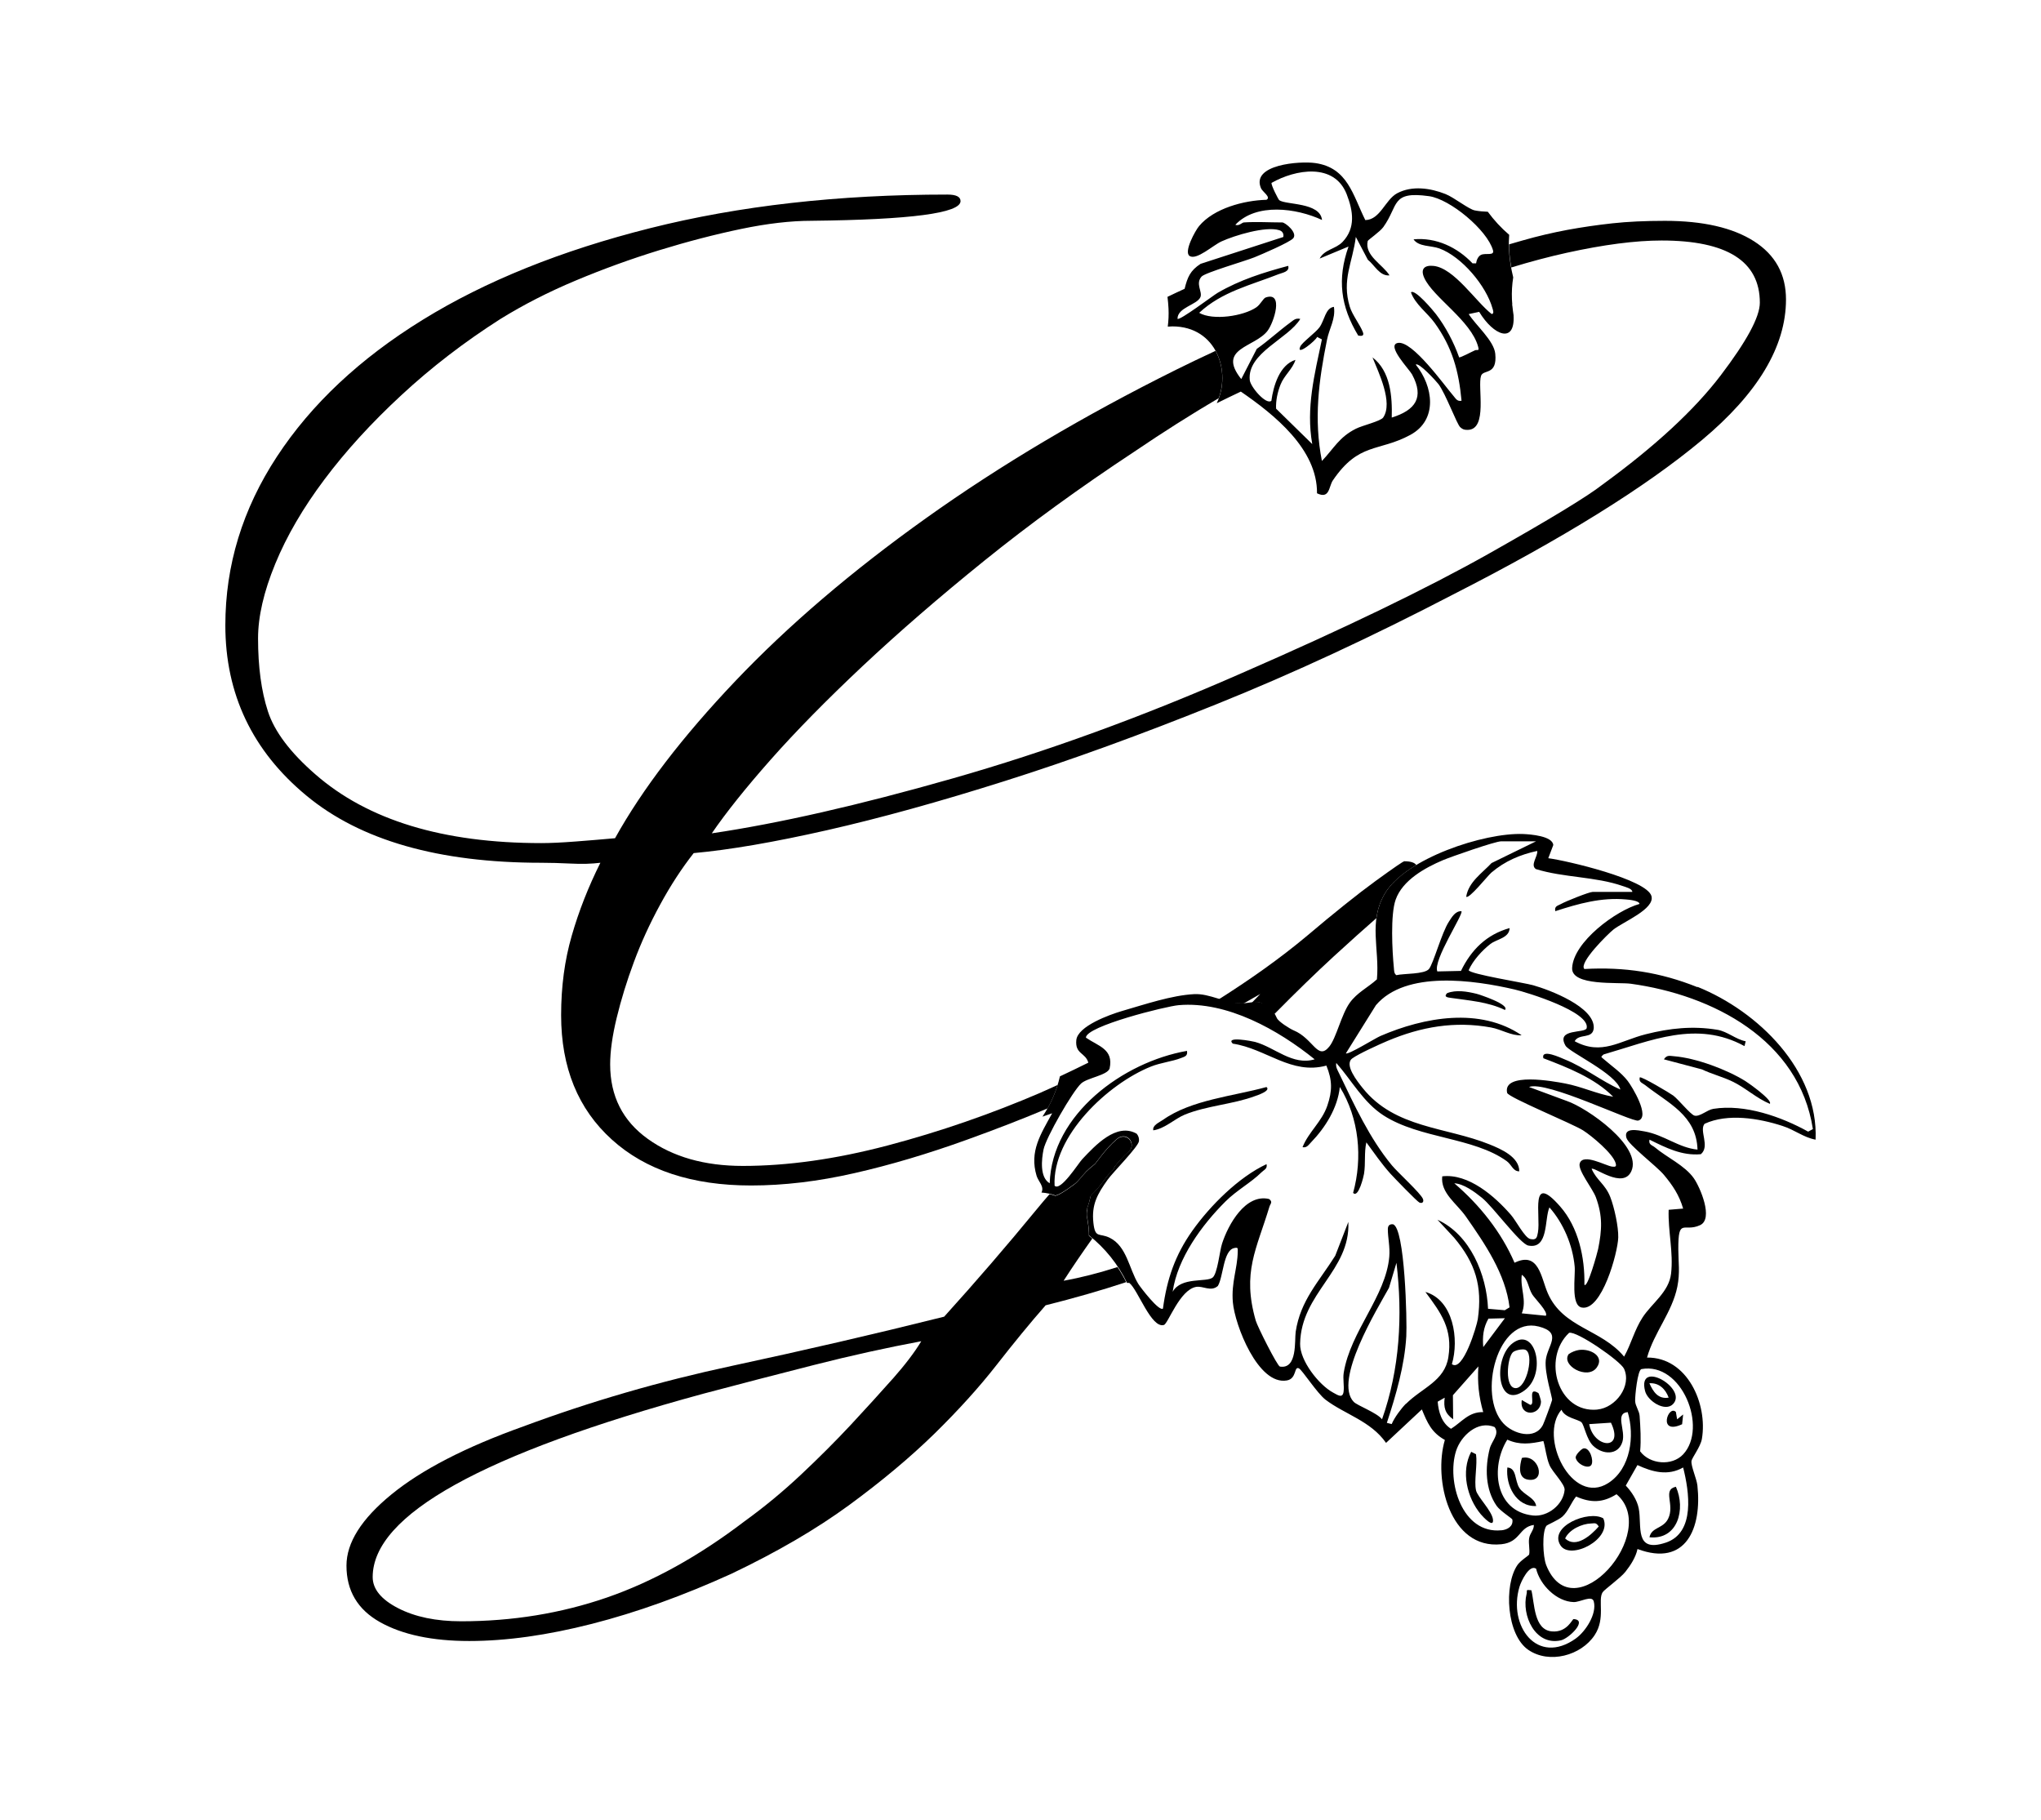 <?xml version="1.0" encoding="UTF-8"?>
<svg id="Layer_1" data-name="Layer 1" xmlns="http://www.w3.org/2000/svg" viewBox="0 0 355.04 316.51">
  <path d="M181.2,189.97c-8.83,3.8-17.76,6.88-26.78,9.26-9.02,2.38-17.43,3.56-25.21,3.56-6.65,0-12.16-1.57-16.52-4.7-4.37-3.13-6.55-7.45-6.55-12.96,0-2.28.38-4.99,1.14-8.12.76-3.13,1.75-6.36,2.99-9.69,1.23-3.32,2.75-6.65,4.56-9.97,1.8-3.32,3.75-6.31,5.84-8.97,6.27-.57,14-1.9,23.22-3.99,9.21-2.09,19.51-4.94,30.91-8.55,11.39-3.6,23.69-8.07,36.89-13.39,13.2-5.31,26.92-11.68,41.16-19.09,18.99-9.68,33.37-18.61,43.16-26.78,9.78-8.16,14.67-16.33,14.67-24.5,0-4.37-1.85-7.74-5.55-10.11-3.7-2.37-8.88-3.56-15.52-3.56-3.42,0-6.46.14-9.12.43-2.66.29-5.27.67-7.83,1.14-2.56.48-5.18,1.09-7.83,1.85-.75.21-1.53.44-2.32.67,0,.21,0,.42,0,.64.05,1.15.19,2.28.39,3.38,3.37-1.03,6.58-1.88,9.62-2.55,6.45-1.42,11.96-2.14,16.52-2.14,11.39,0,17.09,3.61,17.09,10.82,0,2.47-2.28,6.69-6.84,12.68-4.56,5.98-11.39,12.3-20.51,18.94-2.66,2.09-9.31,6.12-19.94,12.11-10.64,5.98-24.88,12.87-42.73,20.65-17.28,7.6-34.09,13.72-50.42,18.37-16.33,4.66-30.29,7.83-41.87,9.54,2.47-3.6,5.88-7.88,10.25-12.82,4.37-4.94,9.69-10.35,15.95-16.24,6.27-5.88,13.34-12.01,21.22-18.37,7.88-6.36,16.57-12.68,26.06-18.94,4.96-3.37,9.86-6.47,14.71-9.33.97-2.65.79-5.76-.56-8.22-2.32,1.08-4.62,2.17-6.89,3.3-16.05,7.98-30.53,16.57-43.44,25.78-12.92,9.21-23.98,18.66-33.19,28.34-9.21,9.69-16.19,18.8-20.94,27.35-2.09.19-4.37.38-6.84.57-2.47.19-4.46.28-5.98.28-17.09,0-30.19-3.99-39.31-11.96-4.37-3.8-7.12-7.45-8.26-10.97-1.14-3.51-1.71-7.74-1.71-12.68,0-3.8,1-8.12,2.99-12.96,1.99-4.84,4.84-9.73,8.55-14.67,3.7-4.94,8.16-9.83,13.39-14.67,5.22-4.84,10.97-9.26,17.23-13.25,3.99-2.47,8.35-4.7,13.1-6.69,4.74-1.99,9.59-3.75,14.53-5.27,4.94-1.52,9.69-2.75,14.24-3.7,4.56-.95,8.64-1.42,12.25-1.42,17.28-.19,25.92-1.33,25.92-3.42,0-.76-.76-1.14-2.28-1.14-18.99,0-36.23,1.95-51.7,5.84-15.48,3.89-28.68,9.21-39.59,15.95-10.92,6.74-19.37,14.67-25.35,23.79s-8.97,18.9-8.97,29.34c0,11.96,4.7,21.84,14.1,29.62,9.4,7.79,23.02,11.68,40.88,11.68,1.52,0,3.23.05,5.13.14,1.9.1,3.6.05,5.13-.14-2.09,4.18-3.75,8.4-4.98,12.68-1.24,4.27-1.85,8.88-1.85,13.82,0,9.12,2.94,16.33,8.83,21.65,5.88,5.32,13.96,7.98,24.21,7.98,5.7,0,11.68-.71,17.95-2.14,6.27-1.42,12.82-3.37,19.66-5.84,5.05-1.82,9.71-3.63,13.98-5.43.72-1.29,1.3-2.65,1.74-4.07-.92.41-1.83.84-2.76,1.24Z"/>
  <path d="M216.36,174.52c1.02-.59,1.99-1.14,2.87-1.64-.49.52-1,1.04-1.51,1.57.41-.04.83-.08,1.24-.14.16.05.32.09.48.13.62.75,1.39,1.39,2.3,1.88,3.74-3.79,7.18-7.13,10.3-10,2.83-2.59,5.29-4.8,7.39-6.63.2-1.42.62-2.84,1.47-4.28,1.07-1.82,3.05-3.5,5.47-4.96-.31-.43-1-.65-2.08-.65-.19,0-1.85,1.14-4.99,3.42-3.13,2.28-7.17,5.51-12.11,9.69-4.47,3.73-9.68,7.45-15.61,11.18,1.43.29,2.92.44,4.45.44.11,0,.21-.01.32-.01Z"/>
  <path d="M185.04,222.73c1.59-2.47,3.26-4.9,4.97-7.31-.19-.16-.39-.33-.59-.49,0-.16.01-.32,0-.48-.03-.92-.19-1.85-.33-2.77.08-.43.07-.89-.05-1.31.3-.78.51-1.58.7-2.39.43-.41.85-.84,1.24-1.31.65-.78,1.23-1.55,1.8-2.31.33-.31.64-.62.92-1,.1-.13.15-.28.18-.43.75-.93,1.55-1.84,2.54-2.68.62-.53.54-1.58,0-2.12-.61-.61-1.5-.53-2.12,0-1.05.89-1.95,1.93-2.8,3.01-.33.42-.66.86-.99,1.29-.14.12-.28.25-.43.37-.39.32-.78.63-1.13.99-.68.69-1.36,1.68-2.05,2.2-.74.55-1.51,1.1-2.3,1.56-.18.1-.36.2-.55.28-.04.01-.08.03-.13.05-.11.04-.22.07-.33.11,0,0,0,0,0,0-.32-.12-.67-.21-1.02-.29-.76.87-1.51,1.76-2.24,2.65-5.23,6.37-10.59,12.58-16.09,18.66-12.16,3.04-24.45,5.88-36.89,8.55-12.44,2.66-24.55,6.17-36.32,10.54-10.07,3.6-17.71,7.55-22.93,11.82-5.23,4.27-7.83,8.4-7.83,12.39,0,4.37,1.94,7.64,5.84,9.83,3.89,2.18,9.07,3.28,15.52,3.28s13.58-1,21.36-2.99c7.78-1.99,15.85-4.89,24.21-8.69,7.98-3.8,14.81-7.79,20.51-11.96,5.7-4.18,10.63-8.31,14.81-12.39,4.17-4.09,7.78-8.07,10.82-11.96,3.04-3.89,5.88-7.36,8.55-10.4,5.03-1.26,9.7-2.6,14.02-4.03-.45-.91-.96-1.78-1.52-2.62-3.24,1.04-6.37,1.84-9.37,2.38ZM155.28,239.82c-2.19,2.47-4.61,5.13-7.26,7.98-2.66,2.85-5.55,5.74-8.69,8.69-3.13,2.94-6.41,5.65-9.83,8.12-7.98,6.08-15.95,10.49-23.93,13.25-7.98,2.75-16.43,4.13-25.35,4.13-4.37,0-8.02-.76-10.97-2.28-2.95-1.52-4.42-3.33-4.42-5.41,0-10.82,19.18-21.46,57.54-31.9,6.45-1.71,12.86-3.37,19.23-4.99,6.36-1.62,12.58-2.99,18.66-4.13-1.14,1.9-2.8,4.08-4.98,6.55Z"/>
  <g>
    <path d="M295.28,171.7c-6.46-2.6-12.73-3.55-19.67-3.16-1.05-1.04,4.1-6.11,5.06-6.87,1.7-1.34,7.22-3.56,6.61-5.81-.79-2.91-14.85-6.2-17.95-6.59l.87-2.29c-.13-1.58-3.98-1.87-5.25-1.92-6.83-.26-20.46,4.26-24.04,10.34-2.92,4.95-.9,9.63-1.39,14.94-1.55,1.41-3.45,2.3-4.72,4.07-1.47,2.05-2.34,6.12-3.57,7.63-2.03,2.5-2.74-1.4-6.22-2.84-.63-.26-2.6-1.5-2.89-2.12-.89-1.91-1.16-1.72-2.67-2.67-.14-.09-.32-.11-.48-.13-.97-.08-1.94.22-2.92.22-2.98,0-5.58-1.73-8.32-1.59-3.91.2-8.6,1.79-12.54,2.93-2.16.63-7.71,2.63-7.96,5.06-.25,2.46,1.61,2.17,2.09,3.93-1.63.81-3.28,1.6-4.94,2.38-.57,2.51-1.62,4.88-3.04,7.01.56-.2,1.12-.4,1.69-.59-1.99,3.64-3.99,6.62-2.71,10.88.3.99,1.39,1.85.85,2.91.9.06,1.7.25,2.44.51,0,0,0,0,0,0,.11-.03.22-.07.33-.11.04-.02.09-.04.13-.05.19-.09.37-.18.55-.28.79-.46,1.57-1.01,2.3-1.56.7-.52,1.38-1.5,2.05-2.2.35-.36.74-.67,1.13-.99.15-.12.29-.24.43-.37.33-.43.65-.86.99-1.29.85-1.08,1.75-2.12,2.8-3.01.62-.53,1.51-.61,2.12,0,.54.54.62,1.6,0,2.12-.99.84-1.79,1.74-2.54,2.68-.03.15-.09.3-.18.43-.28.37-.6.69-.92,1-.57.76-1.15,1.53-1.8,2.31-.38.46-.8.89-1.24,1.31-.19.81-.4,1.61-.7,2.39.12.42.13.87.05,1.31.14.93.3,1.85.33,2.77,0,.16,0,.32,0,.48,2.78,2.2,5.05,5.02,6.62,8.27h.39c1.5,1.16,3.82,7.97,6.02,7.31.73-.22,2.74-6.12,5.6-6.62,1.21-.21,2.57.9,3.78-.16.96-1.58.93-6.18,2.83-6.59.71-.16.64.02.63.63-.04,2.9-1.14,5.33-.85,8.78.34,3.97,4.4,14.5,9.4,13.61,1.77-.31,1.2-2.57,2.11-2.09.57.3,3.17,4.34,4.61,5.44,3.3,2.52,7.87,3.69,10.53,7.51l6.23-5.82c.97,2.35,1.66,4,4,5.31-2.02,6.82.8,19.08,9.83,18.14,3.35-.35,3.02-2.98,5.65-3.36.03.9-.67,1.39-.82,2.32-.15.92.17,2.05,0,2.83-.04.16-1.51,1.05-2.04,1.83-2.4,3.54-1.88,12.14,1.88,14.74,3.65,2.52,9.21,1.01,11.56-2.56,1.92-2.91.52-6.03,1.37-7.43.28-.47,3.13-2.5,3.97-3.57.9-1.14,1.81-2.53,2.11-3.97,8.46,3.17,11.23-3.68,10.42-11.05-.13-1.18-1.13-3.35-1.03-4.24.06-.57,1.57-2.46,1.81-3.86,1.04-6.08-2.53-14.22-9.54-14.15,1.21-4.36,4.38-7.88,5.27-12.33.49-2.43.18-4.26.17-6.5-.02-5.65.96-2.89,3.79-4.2,2.37-1.1,0-6.59-1.08-8.14-1.56-2.24-4.71-3.64-6.77-5.38-.48-.4-1.16-.47-.95-1.35,2.85,1.4,5.62,2.83,8.93,2.53,1.65-1.39-.35-4.11.65-5.29,4.01-1.85,9.41-.97,13.54.37,2.22.72,3.66,2,5.77,2.39.51-12.08-10-22.32-20.54-26.58ZM240.41,246.86c-.88-1.14-4.28-2.38-4.92-3.03-3.56-3.68,4.06-16.11,6.13-19.84l1.3-4.35c1.09,9.19.59,18.46-2.51,27.22ZM244.59,244.12c-.86.87-2.02,2.43-2.5,3.57l-.84-.21c1.58-4.83,3.08-9.95,3.38-15.05.15-2.53-.22-19-2.33-19.49-.6-.05-.88.25-.88.86,0,1.51.4,3.08.25,4.79-.6,6.88-6.74,12.94-7.92,20.15-.18,1.09.11,2.29-.03,3.33-.17,1.22-1.06.55-1.83.14-2.49-1.35-5.79-5.57-5.73-8.5.16-8.86,8.77-12.65,8.39-21.18l-2.28,5.88c-2.82,4.49-6.06,7.76-6.88,13.23-.22,1.49.34,6.54-2.74,6.05-.45-.07-3.93-7-4.21-8-2.41-8.41.14-12.38,2.38-19.8.16-.54.65-.83-.07-1.35-4.1-.95-7.1,4.45-8.17,7.77-.42,1.28-.79,5.21-1.64,5.9-1.08.86-5.48-.17-6.95,2.47.83-5.83,5.08-11.62,9.2-15.72,1.96-1.95,4.43-3.26,6.25-5.06.44-.44,1.07-.6.88-1.42-4.86,2.27-9.81,7.22-12.91,11.59-2.99,4.22-4.42,8.4-5.11,13.53-.64.59-3.92-3.69-4.29-4.29-1.61-2.62-1.99-6.55-4.97-8.02-1.83-.9-2.53.19-2.84-2.6-.35-3.18.71-5.02,2.47-7.49.92-1.29,5.35-5.74,5.46-6.73.05-.48-.09-.91-.4-1.28-3.5-2.01-7.24,2.07-9.47,4.43-.68.72-3.78,5.67-4.81,4.61-.43-8.64,9.3-17.73,16.76-20.72,1.73-.69,3.69-.88,5.22-1.48.65-.25,1.21-.35,1.05-1.25-11.06,1.93-23.51,11-23.88,23.03-1.76-1.01-1.42-4.17-1.07-5.89.42-2.05,5.02-10.07,6.54-11.47,1.06-.98,4.55-1.42,4.95-2.6.73-3.38-1.94-3.87-4.12-5.37-.03-1.99,13.92-5.46,16.13-5.65,8.43-.73,17.35,4.32,23.66,9.42-3.86,1.14-6.94-2.1-10.38-3.03-.41-.11-5.22-1.06-3.87.3,5.84.88,10.16,5.48,16.29,3.82,1.04,2.57,1.05,4.38.16,6.98-.96,2.8-3.25,4.55-4.31,7.21.74.15,1.03-.38,1.47-.83,2.5-2.58,4.64-6,5.02-9.64,3.36,5.45,3.99,12.31,2.31,18.42.93,1,1.85-2.96,1.9-3.33.29-1.85,0-3.66.4-5.46,1.34,1.83,2.67,3.76,4.19,5.45.64.71,4.63,4.84,5.04,5.02.51.22.81-.11.62-.62-.38-.99-4.39-4.61-5.43-5.88-3.88-4.71-6.52-10.47-9.16-15.97-.28-.59-.63-1.11-.49-1.81,2.72,3.08,4.71,6.87,8.24,9.14,6.32,4.05,15.62,3.77,21.4,7.93.89.64,1.09,1.79,2.19,1.78.02-2.5-3.18-3.88-5.16-4.68-7.57-3.06-16.43-2.77-22.06-9.78-.94-1.17-3.28-4.1-1.84-5.17,1.09-.81,4.74-2.46,6.16-3.06,5.83-2.45,11.67-3.48,17.98-2.33,1.85.34,3.53,1.47,5.34,1.36-7.24-4.92-16.95-3.17-24.59.13-.84.36-5.65,3.34-5.99,3.01l5.23-8.38c5.19-6.1,17.08-4.36,24.11-2.73,2.17.5,13.13,3.87,12.55,6.71-.2.99-5.45-.01-3.68,3.07.66,1.14,8.8,4.86,9.54,7.62-3.36-1.48-6.2-3.83-9.64-5.22-.72-.29-4.19-1.95-3.76-.22,4.21,1.61,8.93,3.44,12.15,6.7-2.86-.5-5.51-1.77-8.36-2.31-2-.38-10.9-2.02-10.09,1.63.17.78,11.4,5.37,13.23,6.54,1.54.99,5.14,3.99,5.64,5.67.19.63-.04.69-.61.62-1.14-.15-5.04-2.38-5.63-.57-.39,1.18,2.25,4.38,2.81,5.91,1.2,3.27,1.06,5.66.39,9-.12.6-1.86,6.92-2.39,6.2.1-4.71-1.03-9.97-4.21-13.6-5.36-6.12-3.35,1.58-3.87,4.5-.17.93-.27,1.38-1.34,1.15-.96-.22-2.46-3.17-3.36-4.2-2.82-3.24-7.38-7.23-11.95-6.7-.32,2.92,2.51,4.7,4.11,6.99,3.28,4.69,6.92,9.99,7.6,15.8l-.83.5-2.91-.25c-.25-5.96-3.11-12.9-8.8-15.49l2.92,3.15c3.66,4.37,4.93,8.36,4.1,14.13-.17,1.18-2.59,9.29-4.51,7.84,1.28-4.29.28-11.16-4.61-12.56,2.75,3.69,4.76,6.43,4,11.33-.65,4.2-4.56,5.32-7.37,8.13ZM264.72,221.73c1.11.73,1.1,2.23,1.82,3.41.43.71,2.86,3.08,2.36,3.71l-4.18-.42c.93-2.28-.31-4.32,0-6.7ZM267.66,230.72c4.25,1.09,1.49,3.3,1.23,5.86-.24,2.32,1.2,6.56,1.1,6.94-.13.51-1.37,3.88-1.59,4.31-1.39,2.69-5.19,1.58-6.89-.27-4.51-4.9-1.04-18.68,6.14-16.84ZM258.02,234.3c-.16-1.81,0-3.37.9-4.95l2.86-.07-3.76,5.02ZM250.1,243.79l1.21-.69c-.22,1.71.06,2.75,1.47,3.76l-.04-4.19,4.43-5.01c-.19,2.82.07,5.26.84,7.95-2.55-.06-3.71,1.72-5.6,2.9-1.63-1.01-2.17-2.92-2.32-4.72ZM261.17,266.16c-6.87.69-9.54-8.52-7.89-13.77.83-2.66,3.82-5.43,6.73-4.17.89,1.25-.53,2.41-.87,3.75-.83,3.25-.79,7.08,1.21,9.95.63.9,2.7,2.19,2.73,2.37.19,1.19-.86,1.78-1.91,1.88ZM266.65,263.59c-6.67-.73-7.4-8.49-4.45-13.19,2.17.98,4.03.72,6.28.24.4,1.38.5,2.84,1.06,4.18.53,1.25,2.72,3.33,2.63,4.33-.23,2.54-2.91,4.72-5.52,4.44ZM277.86,245.17c-6.87.65-9.66-8.88-4.91-13.35,1.31-.38,8.94,4.9,9.56,6.25,1.36,2.97-1.44,6.79-4.65,7.09ZM276.45,247.7l3.78-.25c2.39,4.96-3.03,4.43-3.78.25ZM271.63,245.2c.56,1.42,2.94,1.66,3.47,2.18.49.48.87,2.95,2.01,4.06,1.65,1.61,4.39,1.74,5.12-.68.6-2.01-1.36-4.94.92-5.15,1.23,4.11.53,9.82-3.37,12.33-6.35,4.09-12.21-8.07-8.15-12.75ZM274.14,284.97c-6.77,4.84-11.84-2.22-9.82-8.98.29-.97,1.71-3.94,2.89-3.15.67,2.82,3.57,5.74,6.55,5.81,1.09.03,3.18-1.26,3.48-.12.58,2.16-1.41,5.22-3.11,6.44ZM268.95,272.16c-.55-1.41-.74-5.67.05-6.77.13-.18,2.13-1,2.79-1.61,1.06-.97,1.49-2.4,2.38-3.49,2.57,1.13,4.63,1.11,7.03-.4,7.75,6.57-7.57,24.23-12.26,12.26ZM289.74,268.32c-5.54,1.83-4.07-2.95-4.68-5.98-.29-1.45-1.25-2.9-2.25-3.95l2.03-3.57c2.61,1.21,5.29,1.93,7.95.42,1.04,4.13,2.18,11.35-3.04,13.08ZM292.8,252.95c-1.96,2.1-5.82,1.74-7.49-.52.18-2.05.05-4.1-.09-6.16-.06-.88-.74-1.71-.78-2.57-.04-.89.42-5.35,1.08-5.57,7.04-1.31,11.6,10.18,7.28,14.82ZM314.56,196.84c-4.69-2.62-11.07-4.85-16.51-3.98-1.12.18-2.35,1.42-3.29,1.18-.68-.18-2.76-2.78-3.68-3.48-.56-.42-5.58-3.41-5.84-3.17-.19.87.45.95.95,1.35,3.96,3.13,8.92,5.22,9.1,11.21-3.28-.31-5.8-2.55-9.19-3.16-1.13-.2-3.71-.77-3.18,1.11.35,1.23,5.21,4.88,6.52,6.44,1.53,1.83,2.67,3.53,3.35,5.87l-2.52.21c-.13,3.7.85,7.4.42,11.1-.37,3.2-3.34,5.15-4.95,7.61-1.43,2.19-1.97,4.59-3.22,6.83-4-4.82-10.61-4.96-13.27-11.02-1.19-2.71-1.54-7.38-5.79-5.31-2.3-5.34-6.07-10.05-10.48-13.82,1.63.08,3.55,1.5,4.81,2.52,1.93,1.55,6.63,8.03,8.07,8.31,3.56.69,2.78-4.63,3.67-6.64,2.45,2.78,4.04,6.56,4.39,10.27.16,1.68-.72,6.79,1.24,7.15,3.47.65,6.26-9.5,6.34-12.18.05-1.89-.69-5.25-1.38-7.03-.89-2.28-2.37-2.89-3.25-4.91.44-.42,5.47,3.61,6.91.4,1.94-4.32-7.72-11.03-11.23-12.21l-6.57-2.43c3.04-1.17,17.92,6.16,19.01,5.84,2.12-.63-1.05-5.86-1.84-6.89-1.15-1.49-2.77-2.57-4.17-3.79-.48-.42-.58-.35-.03-.82,8.28-2.39,16.16-6.01,24.51-1.45l.21-.84c-1.72-.33-3.19-1.71-4.92-2-4.29-.71-8.27-.28-12.44.77-4.52,1.13-7.67,3.77-12.39,1.22.75-1.43,3.14-.28,3.32-2.28.18-3.68-7.65-6.64-10.55-7.46-1.56-.44-11.07-1.94-11.21-2.62.75-1.69,2.35-3.45,3.8-4.57,1.07-.83,3.28-1.02,3.32-2.75-4.01,1.12-6.67,3.77-8.46,7.45l-4.11.09c-.82-1.89,4.62-10.02,4.19-10.47-1.05-.08-1.69,1.06-2.17,1.8-1.27,1.93-2.71,7.34-3.48,8.25-.79.94-4.39.76-5.67,1.07-.43-.31-.38-.8-.43-1.26-.29-2.95-.62-9.24.31-11.88,1.19-3.37,5.1-5.54,8.22-6.86,1.42-.6,9.09-3.28,10.13-3.28h6.07l-7.74,3.78c-1.66,1.77-3.99,3.28-4.41,5.85.47.49,3.75-3.66,4.39-4.2,2.35-1.99,4.97-3.11,7.96-3.76.17.91-1.28,2.45-.22,3.16,4.84,1.5,10.36,1.29,15.08,2.94.47.17,1.69.45,1.69,1.03h-6.91c-.6,0-4.71,1.65-5.46,2.08-.57.33-1.22.35-1.03,1.27,4.03-1.31,8-2.43,12.3-2.04.46.04,2.31.19,2.35.78-4.11,1.15-11.52,6.62-11.72,11.15-.14,3.18,8.03,2.43,10.2,2.73,14.28,1.96,29.29,9.76,31.68,25.28l-.85.46Z"/>
    <path d="M263.3,54.89c-.08-.54-.16-1.09-.21-1.64-.02-.1-.03-.19-.05-.3,0,0,.02,0,.03,0-.02-.28-.04-.56-.06-.85-.06-1.31.02-2.6.22-3.86-.41-1.64-.67-3.34-.75-5.08-.04-.78,0-1.55.05-2.32-1.39-1.18-2.63-2.53-3.72-4.01-.82-.03-1.58-.1-2.25-.23-1.07-.2-3.6-2.25-5.11-2.85-2.6-1.03-5.8-1.52-8.4-.14-2.09,1.11-2.94,4.62-5.55,4.67-2.17-4.36-3.06-9.12-8.72-9.92-2.68-.38-11.21.25-9.42,4.39.26.61,1.8,1.55.95,2-3.89.1-9.16,1.47-11.74,4.59-.63.76-2.72,4.5-1.62,5.19,1.22.76,4.04-1.86,5.53-2.54,2.31-1.05,7.69-2.69,10.06-1.95.55.17.81.61.7,1.18l-14.39,4.67c-1.81,1.17-2.28,2.33-2.78,4.34-1,.45-1.99.93-2.98,1.4.08.67.15,1.36.18,2.04.05,1.06,0,2.11-.13,3.14.26-.02.53-.04.81-.04,7.72,0,10.29,7.97,7.73,13.31,0,.01,0,.02.01.04,1.38-.68,2.77-1.36,4.16-2.01,5.8,3.99,13.33,9.99,13.25,17.69,2.23,1.07,2.03-1.17,2.76-2.25,4.54-6.67,7.94-4.92,13.46-7.9,4.87-2.63,3.99-8.48.96-12.23.51-.47,3.55,2.87,3.94,3.38,1.27,1.68,3.2,6.98,3.8,7.51.43.38.69.46,1.26.46,3.6,0,1.7-7.54,2.36-9.41.4-1.15,2.84-.03,2.47-3.83-.22-2.27-3.39-4.95-4.62-6.9l1.82-.39c2.54,4.19,6.27,5.57,5.98.65ZM259.48,54.62c-2.78-2.17-6.52-7.99-10.1-8.37-1.58-.17-2.33.52-1.63,2.07,1.53,3.4,8.14,7.42,9.38,11.99.23.86-.16.45-.55.62-.5.21-2.6,1.34-2.76,1.22-.92-2.6-2.35-5.32-4.02-7.5-.48-.63-3.68-4.45-4.36-3.8.74,2.09,2.88,3.59,4.12,5.31,3.07,4.26,4.19,8.32,4.68,13.54-.78.16-1.01-.39-1.43-.87-1.54-1.77-7.14-9.68-9.66-9.18-2.06.41,2.02,4.61,2.48,5.47,2.18,4.04.57,6.22-3.53,7.51.1-3.66-.21-8.07-3.35-10.47,1.04,2.59,3.63,7.86,1.86,10.46-.44.64-3.65,1.39-4.75,1.95-2.92,1.47-3.8,3.39-5.91,5.61-1.43-7.28-.56-13.93.89-21.1.39-1.94,1.52-3.63,1.2-5.71-1.49.2-1.61,2.31-2.51,3.56-.68.94-3.03,2.62-3.35,3.36-.77,1.8,2.83-1.16,2.93-1.69l.84.43c-1.28,6.13-2.79,11.89-1.68,18.21l-6.29-6.16c-.07-1.4.26-2.89.77-4.18.64-1.63,2.1-2.7,2.6-4.31-2.76.86-3.84,4.53-4.19,7.12-.91.77-3.64-2.41-3.76-3.6-.48-4.75,6.69-7.16,8.79-10.64-.82-.18-1.13.19-1.7.6-1.96,1.43-3.86,3.2-5.87,4.61l-2.7,5.25c-4.31-5.4,2.38-5.49,4.58-8.4,1.1-1.45,2.86-6.88-.33-5.79-.44.15-.89,1.21-1.64,1.72-2.24,1.53-7.54,2.33-9.93.95,3.96-3.7,8.99-4.81,13.81-6.72.68-.27,1.96-.42,1.68-1.45-4.32,1.16-8.38,2.43-12.27,4.69-.84.49-6.63,4.89-6.99,4.52-.01-1.99,3.44-2.43,3.99-3.78.38-.94-.91-2.31.19-3.56.61-.69,7.55-2.69,9.21-3.36,1.19-.48,6.23-2.64,6.76-3.33.75-.97-1.42-2.73-1.92-2.73-2.17,0-4.58-.15-6.7,0-.3.02-.84.67-1.47.41,3.64-3.86,10.64-2.91,15.08-.84-.33-3.1-6.29-2.6-7.44-3.44-.15-.11-1.45-2.64-1.34-3.01,4.15-2.36,10.91-3.55,13.07,1.97,1.13,2.91,1.59,5.85-.7,8.28-1.2,1.27-3.19,1.32-4,2.91l5.02-2.09c-1.99,5.66-1.39,10.4,1.69,15.49.54.09,1.08.11.81-.6-.47-1.25-1.86-3.02-2.28-4.42-1.43-4.7.48-7.62,1.05-12.14l2.09,3.97c1.18.93,2.05,2.87,3.77,2.72-1.11-1.84-4.39-3.44-3.79-5.98.04-.18,2.13-1.61,2.71-2.42,2.72-3.77,1.28-6.31,7.95-5.38,3.67.51,10.11,5.87,11.13,9.4.3,1.05-1.3.42-2.1.82-.5.25-.77.93-.84,1.47h-.61c-2.66-2.8-6.35-4.56-10.27-4.18.9,1.32,3.03,1.05,4.49,1.58,3.9,1.43,8.15,6.5,9.25,10.44.09.31.31.91-.12.96Z"/>
    <path d="M220.31,189.07c.83.66-1.68,1.46-1.98,1.57-3.8,1.43-8.45,1.67-12.26,3.24-1.72.71-3.45,2.43-5.45,2.72-.2-.89,1.08-1.39,1.71-1.84,4.92-3.48,12.23-4.1,17.97-5.69Z"/>
    <path d="M261.78,175.66c-2.95-1.42-6.23-1.63-9.42-2.1-.57-.08-1.27-.16-.63-.82,1.58-.62,3.48-.29,5.12.11.45.11,5.88,1.88,4.93,2.82Z"/>
    <path d="M307.87,191.99c-2.35-.99-4.11-2.7-6.42-3.84-1.68-.83-3.68-1.33-5.39-2.15l-6.62-1.75c.52-.79.98-.6,1.75-.54,3.81.3,9.2,2.31,12.45,4.34.53.33,4.81,3.35,4.22,3.94Z"/>
    <path d="M278.9,264.09c1.6,3.63-5.72,7.35-7.44,4.71-2.14-3.3,4.92-6.2,7.44-4.71ZM276.78,264.98c-1.59.04-3.81,1.04-4.52,2.61,1.91,1.79,4.53-.59,5.85-2.09-.48-.72-.66-.54-1.34-.52Z"/>
    <path d="M291,244.24c-1.38,1.37-4.39-.56-4.83-2.29-1.45-5.67,7.54-.41,4.83,2.29ZM290.27,243.09c-.54-1.48-1.67-2.61-3.35-2.5.65,1.47,1.52,2.81,3.35,2.5Z"/>
    <path d="M291.53,245.6l.21,1.26,1.05-.84-.18,1.7c-4.33,2-2.39-3.52-1.07-2.12Z"/>
    <path d="M263.17,233.59c3.97-2.91,5.91,5.29,2.12,8.18-4.92,3.75-5.67-5.58-2.12-8.18ZM263.14,235.23c-.97,1-1.44,6.21.53,6.21s3.27-6.18,1.62-6.69c-.51-.16-1.78.1-2.15.48Z"/>
    <path d="M267.61,242.29c.07.04.45,1.24.45,1.47-.03,2.53-3.81,2.75-3.34-.25l1.46.83c1.01.08-.6-3.3,1.42-2.05Z"/>
    <path d="M274.68,234.8c1.98-.27,4.52,1.1,3.06,3.08-1.6,2.17-6.22-.37-4.87-2.35.5-.36,1.22-.65,1.81-.73Z"/>
    <path d="M276.83,254.78c-.48.81-2.45-.06-2.73-1.2-.12-.5,1.01-1.6,1.36-1.66,1.11-.2,1.81,2.12,1.37,2.86Z"/>
    <path d="M267.23,261.94c-3.5.16-5.34-3.58-5.02-6.7,1.65.1,1.26,2.26,2.09,3.56.79,1.23,2.68,1.66,2.93,3.14Z"/>
    <path d="M264.74,253.58c2.95-.73,4.36,4.34,1.03,3.77-1.78-.31-1.42-2.46-1.03-3.77Z"/>
    <path d="M291.53,258.59c1.74,3.88.35,9.28-4.6,8.79.37-1.8,2.38-1.46,3.25-3.23,1.22-2.48-1.07-5.02,1.35-5.56Z"/>
    <path d="M266.39,276.6c.57,2.28.41,6.87,3.56,7.15,2.65.24,3.55-2.15,3.78-2.14,2.56.13-.82,3.38-2.19,3.69-4.47,1.02-6.92-4.34-5.98-8.08.16-.63-.29-.75.83-.63Z"/>
    <path d="M256.76,259.22c.24,1.11,2.72,3.51,2.94,5.02.24,1.69-1.71-.39-2.09-.84-2.43-2.88-3.51-7.48-1.69-10.89l.84.43c.27,1.83-.37,4.61,0,6.28Z"/>
  </g>
</svg>
